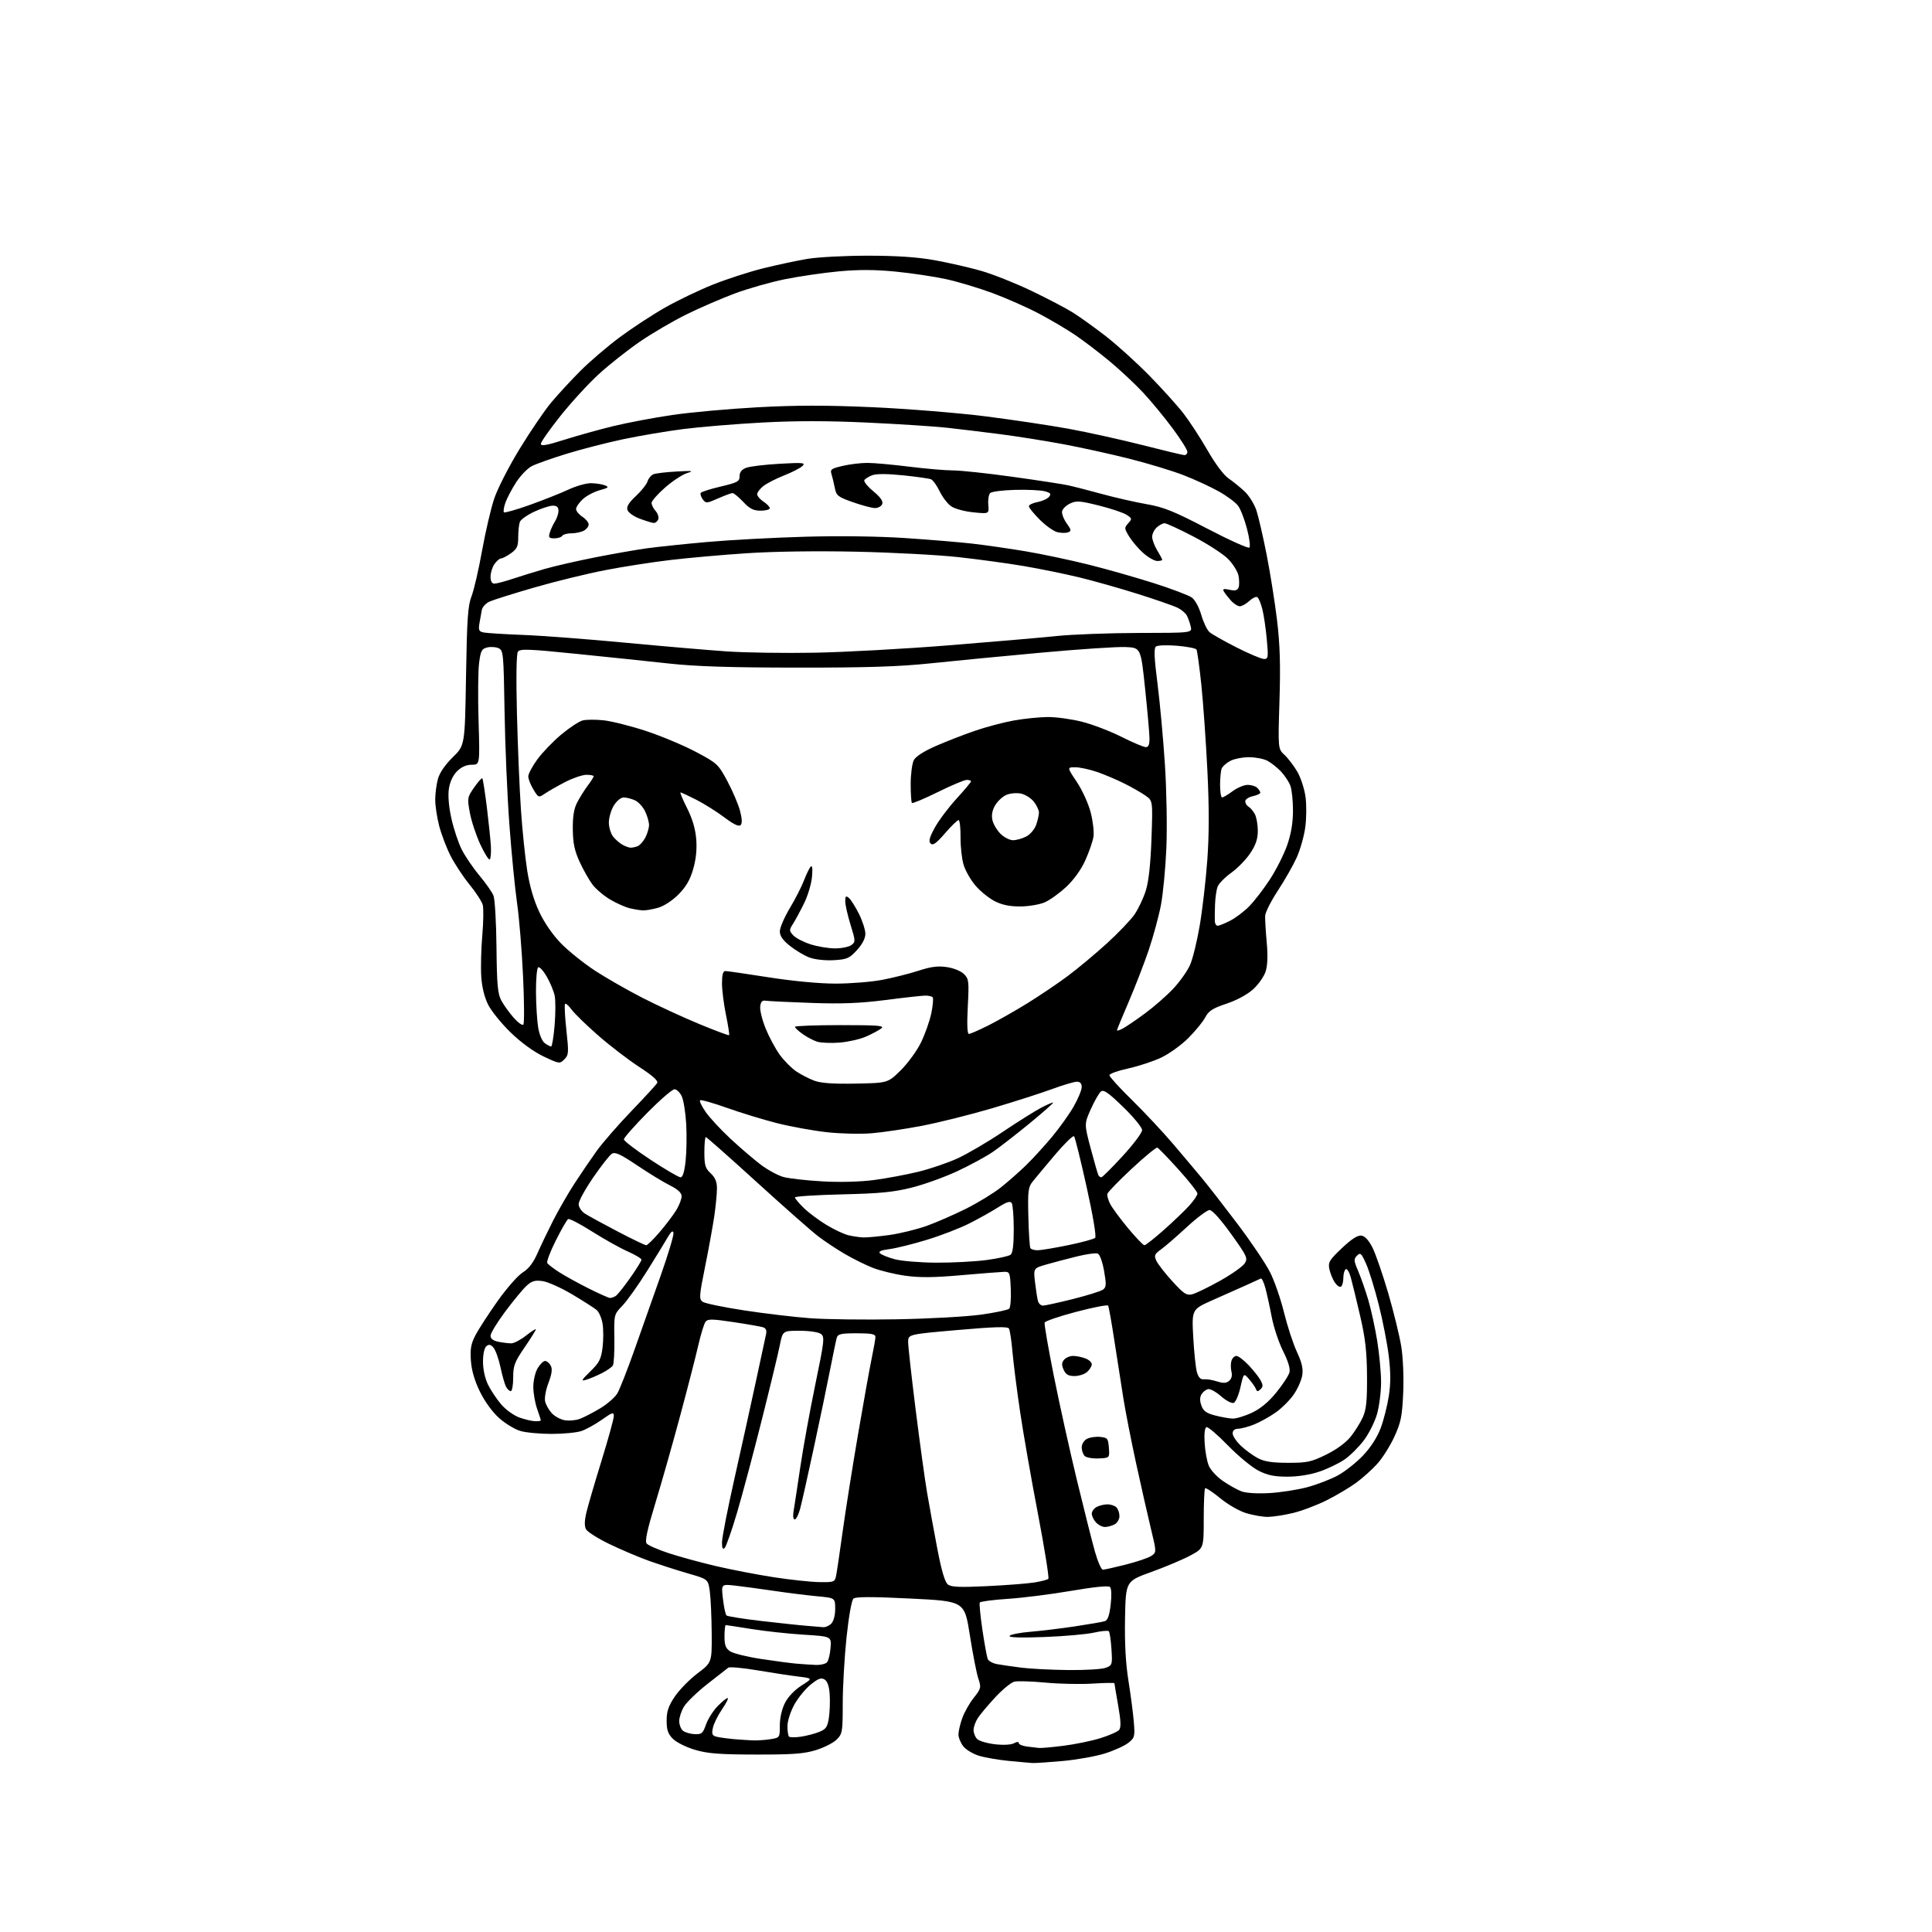 <?xml version="1.0" encoding="UTF-8" standalone="no"?>
<svg 
  version="1.1" 
  xmlns="http://www.w3.org/2000/svg" 
  xmlns:xlink="http://www.w3.org/1999/xlink" 
  xmlns:svg="http://www.w3.org/2000/svg"
  xmlns:rdf="http://www.w3.org/1999/02/22-rdf-syntax-ns#"
  xmlns:cc="http://creativecommons.org/ns#"
  xmlns:dc="http://purl.org/dc/elements/1.1/"
  viewBox="0 0 768 768"
  width="768"
  height="768"
>
<style>svg {background-color: white; }</style>"
<path stroke="none" fill="black" fill-rule="evenodd" d="M410.50,700.83C409.40,700.77 405.12,700.39 401.00,699.99C396.88,699.59 391.56,698.67 389.18,697.95C386.81,697.23 383.99,695.54 382.93,694.19C381.87,692.84 381.00,690.72 381.00,689.49C381.00,688.26 381.67,685.35 382.49,683.04C383.31,680.72 385.37,677.06 387.07,674.92C390.00,671.21 390.10,670.82 388.90,667.26C388.21,665.19 386.69,657.42 385.53,650.00C383.41,636.50 383.41,636.50 361.96,635.45C346.66,634.69 340.14,634.70 339.26,635.47C338.54,636.10 337.39,642.54 336.51,650.88C335.68,658.76 335.00,670.59 335.00,677.15C335.00,688.42 334.86,689.23 332.60,691.49C331.29,692.81 327.57,694.70 324.35,695.69C319.60,697.16 315.11,697.49 300.50,697.46C286.00,697.44 281.29,697.07 276.26,695.58C272.82,694.57 268.88,692.61 267.51,691.23C265.53,689.26 265.00,687.71 265.00,683.98C265.00,680.27 265.72,678.16 268.25,674.40C270.04,671.74 274.09,667.61 277.25,665.21C283.00,660.86 283.00,660.86 282.91,649.18C282.86,642.76 282.53,635.31 282.16,632.64C281.50,627.77 281.50,627.77 273.50,625.46C269.10,624.19 262.12,621.94 258.00,620.47C253.88,618.99 246.77,615.98 242.22,613.77C237.67,611.57 233.50,608.93 232.95,607.91C232.28,606.66 232.33,604.49 233.09,601.28C233.71,598.65 236.42,589.38 239.11,580.68C241.80,571.97 244.00,563.99 244.00,562.93C244.00,561.23 243.44,561.40 239.25,564.36C236.64,566.20 232.97,568.23 231.10,568.86C229.23,569.49 223.88,570.00 219.22,570.00C214.55,570.00 208.97,569.47 206.81,568.82C204.65,568.18 200.90,565.90 198.48,563.77C195.85,561.45 192.77,557.25 190.84,553.33C188.68,548.94 187.47,544.83 187.19,540.92C186.85,536.25 187.22,534.19 188.99,530.78C190.21,528.43 194.17,522.33 197.78,517.22C201.39,512.12 205.90,506.99 207.80,505.81C210.17,504.35 212.02,501.93 213.70,498.09C215.05,495.02 217.88,489.12 219.98,485.00C222.09,480.88 225.85,474.35 228.35,470.50C230.85,466.65 234.83,460.81 237.19,457.52C239.56,454.22 245.78,447.09 251.00,441.66C256.23,436.23 260.83,431.21 261.23,430.51C261.73,429.65 259.46,427.61 254.15,424.16C249.85,421.36 242.50,415.73 237.82,411.64C233.14,407.55 228.38,402.92 227.24,401.35C226.10,399.79 224.92,398.75 224.62,399.05C224.32,399.35 224.55,404.01 225.14,409.41C226.13,418.49 226.07,419.38 224.34,421.11C222.51,422.94 222.32,422.91 216.13,419.98C212.22,418.14 207.22,414.50 203.08,410.51C199.39,406.94 195.32,401.93 194.04,399.37C192.55,396.39 191.56,392.32 191.30,388.10C191.07,384.47 191.26,377.15 191.72,371.83C192.18,366.52 192.26,361.07 191.90,359.72C191.54,358.38 189.16,354.71 186.61,351.58C184.06,348.45 180.66,343.29 179.06,340.11C177.45,336.94 175.44,331.61 174.57,328.28C173.71,324.94 173.00,320.25 173.01,317.86C173.01,315.46 173.50,311.74 174.09,309.60C174.78,307.15 176.97,303.96 179.99,301.01C184.80,296.32 184.80,296.32 185.25,268.91C185.63,245.93 185.98,240.77 187.45,237.00C188.41,234.53 190.28,226.43 191.61,219.00C192.94,211.57 195.12,202.23 196.45,198.23C197.80,194.20 202.35,185.29 206.68,178.25C210.97,171.25 216.55,163.05 219.10,160.02C221.64,156.98 226.78,151.40 230.53,147.62C234.28,143.84 241.43,137.71 246.42,134.01C251.41,130.31 259.55,124.99 264.50,122.19C269.45,119.38 278.00,115.29 283.50,113.09C289.00,110.90 298.00,107.99 303.50,106.63C309.00,105.27 316.88,103.59 321.00,102.90C325.12,102.21 335.93,101.64 345.00,101.64C356.44,101.65 364.57,102.19 371.50,103.43C377.00,104.42 385.32,106.32 390.00,107.66C394.68,109.00 403.68,112.58 410.00,115.61C416.32,118.64 423.75,122.53 426.50,124.25C429.25,125.98 435.10,130.18 439.50,133.58C443.90,136.99 451.65,143.99 456.71,149.14C461.78,154.29 467.95,161.13 470.44,164.34C472.92,167.55 477.24,174.18 480.04,179.06C483.01,184.26 486.45,188.86 488.31,190.13C490.06,191.33 492.95,193.67 494.73,195.33C496.50,196.99 498.63,200.41 499.45,202.92C500.27,205.44 502.10,213.35 503.51,220.50C504.92,227.65 506.78,239.35 507.64,246.50C508.81,256.21 509.06,264.33 508.61,278.59C508.02,297.67 508.02,297.67 510.61,300.09C512.03,301.41 514.31,304.40 515.68,306.73C517.05,309.06 518.52,313.56 518.96,316.73C519.40,319.90 519.35,325.41 518.85,328.97C518.35,332.53 516.81,337.93 515.42,340.97C514.04,344.01 510.68,349.90 507.96,354.05C505.24,358.20 502.97,362.70 502.91,364.05C502.86,365.40 503.14,370.13 503.54,374.58C504.03,380.00 503.88,383.84 503.08,386.26C502.42,388.24 500.18,391.42 498.08,393.31C495.82,395.35 491.54,397.66 487.52,398.99C482.07,400.81 480.46,401.84 479.13,404.37C478.24,406.09 475.22,409.79 472.44,412.59C469.65,415.39 464.78,418.90 461.61,420.40C458.44,421.90 452.51,423.85 448.43,424.74C444.34,425.63 441.01,426.84 441.01,427.43C441.02,428.02 445.10,432.50 450.08,437.38C455.05,442.27 462.36,450.07 466.31,454.72C470.27,459.37 475.43,465.50 477.79,468.34C480.15,471.18 486.50,479.35 491.91,486.50C497.31,493.65 503.15,502.31 504.88,505.75C506.62,509.19 509.11,516.39 510.42,521.75C511.74,527.11 514.03,534.13 515.52,537.34C517.53,541.67 518.08,544.10 517.66,546.73C517.34,548.68 515.83,552.10 514.29,554.32C512.76,556.55 509.55,559.75 507.17,561.44C504.79,563.12 500.96,565.26 498.67,566.19C496.38,567.13 493.49,567.91 492.25,567.94C490.77,567.98 490.00,568.62 490.00,569.80C490.00,570.80 491.46,573.00 493.25,574.69C495.04,576.39 498.07,578.61 500.00,579.63C502.61,581.01 505.66,581.48 512.02,581.49C519.64,581.50 521.25,581.15 527.21,578.22C531.35,576.18 535.06,573.45 536.96,571.05C538.65,568.92 540.81,565.45 541.76,563.34C543.12,560.32 543.47,556.83 543.41,547.00C543.34,537.21 542.75,532.00 540.66,523.00C539.19,516.67 537.52,509.80 536.94,507.72C536.36,505.65 535.47,504.21 534.95,504.53C534.43,504.85 534.00,506.41 534.00,508.00C534.00,509.59 533.57,511.15 533.04,511.47C532.52,511.80 531.40,511.01 530.56,509.73C529.72,508.45 528.76,506.06 528.43,504.42C527.91,501.78 528.47,500.84 533.43,496.15C537.31,492.49 539.69,490.96 541.20,491.18C542.62,491.39 544.15,493.07 545.64,496.06C546.89,498.57 549.68,506.69 551.85,514.09C554.01,521.50 556.34,531.02 557.02,535.24C557.74,539.68 558.06,547.46 557.79,553.71C557.38,563.01 556.90,565.41 554.29,571.10C552.62,574.74 549.57,579.58 547.51,581.86C545.45,584.14 541.68,587.53 539.13,589.40C536.58,591.28 531.28,594.42 527.36,596.39C523.43,598.36 517.36,600.65 513.86,601.47C510.36,602.30 505.89,602.98 503.93,602.99C501.97,602.99 498.14,602.34 495.43,601.52C492.67,600.70 488.10,598.07 485.05,595.56C482.05,593.09 479.35,591.32 479.05,591.62C478.75,591.93 478.50,597.42 478.50,603.83C478.50,615.48 478.50,615.48 473.16,618.35C470.22,619.93 463.25,622.87 457.66,624.89C447.50,628.55 447.50,628.55 447.22,643.24C447.03,653.27 447.47,661.20 448.59,668.22C449.49,673.87 450.45,681.24 450.72,684.59C451.18,690.32 451.05,690.82 448.47,692.85C446.96,694.03 442.75,695.93 439.11,697.06C435.48,698.19 428.00,699.52 422.50,700.02C417.00,700.52 411.60,700.88 410.50,700.83zM413.03,694.84C413.87,694.93 418.25,694.54 422.77,693.97C427.29,693.40 433.86,692.05 437.37,690.97C440.89,689.88 444.26,688.40 444.86,687.67C445.67,686.69 445.57,684.09 444.48,677.92C443.67,673.29 443.00,669.32 443.00,669.11C443.00,668.89 439.08,668.96 434.29,669.26C429.49,669.56 421.06,669.38 415.54,668.86C410.02,668.34 404.46,668.17 403.19,668.49C401.92,668.81 398.54,671.58 395.69,674.64C392.84,677.71 389.72,681.41 388.76,682.86C387.80,684.31 387.01,686.48 387.01,687.68C387.00,688.88 387.64,690.50 388.42,691.28C389.21,692.07 392.38,693.00 395.47,693.37C398.80,693.76 401.88,693.60 403.04,692.98C404.26,692.33 405.00,692.30 405.00,692.90C405.00,693.44 406.46,694.05 408.25,694.28C410.04,694.50 412.19,694.75 413.03,694.84zM299.00,691.82C300.93,691.91 304.19,691.70 306.25,691.36C309.99,690.74 310.00,690.73 310.00,685.83C310.00,682.86 310.81,679.34 312.05,676.91C313.28,674.49 315.89,671.76 318.62,670.03C323.14,667.16 323.14,667.16 317.32,666.46C314.12,666.07 306.77,664.95 301.00,663.97C295.23,663.00 290.05,662.53 289.50,662.93C288.95,663.34 285.20,666.27 281.17,669.44C277.14,672.61 272.98,676.63 271.92,678.36C270.87,680.08 270.01,682.68 270.00,684.13C270.00,685.57 270.66,687.31 271.47,687.98C272.28,688.65 274.36,689.27 276.10,689.35C278.92,689.48 279.40,689.08 280.65,685.52C281.42,683.33 283.48,680.07 285.22,678.27C286.97,676.47 288.78,675.00 289.24,675.00C289.71,675.00 288.72,677.00 287.03,679.45C285.35,681.90 283.70,685.26 283.37,686.90C282.85,689.48 283.11,689.98 285.13,690.44C286.44,690.73 289.30,691.12 291.50,691.32C293.70,691.51 297.07,691.73 299.00,691.82zM318.40,690.36C320.66,690.01 323.93,689.16 325.68,688.45C328.37,687.36 328.95,686.50 329.50,682.83C329.85,680.45 330.00,676.30 329.82,673.60C329.61,670.34 328.93,668.35 327.80,667.64C326.45,666.79 325.31,667.20 322.30,669.62C320.21,671.29 317.27,674.88 315.77,677.58C314.26,680.32 313.04,684.09 313.02,686.08C313.01,688.05 313.29,689.96 313.65,690.32C314.01,690.68 316.15,690.70 318.40,690.36zM424.68,663.87C431.39,663.94 438.08,663.54 439.55,662.98C442.14,662.00 442.22,661.75 441.82,655.52C441.59,651.98 441.12,648.79 440.77,648.44C440.42,648.09 437.74,648.34 434.82,649.00C431.89,649.66 423.02,650.44 415.10,650.74C405.66,651.10 400.92,650.94 401.32,650.29C401.66,649.74 405.44,649.00 409.72,648.64C414.00,648.28 422.00,647.31 427.50,646.48C433.00,645.65 438.25,644.74 439.16,644.45C440.34,644.07 441.01,642.21 441.51,637.87C441.93,634.33 441.82,631.42 441.26,630.86C440.65,630.25 435.08,630.80 425.90,632.37C417.98,633.73 406.65,635.17 400.72,635.56C394.80,635.95 389.74,636.61 389.48,637.03C389.23,637.44 389.70,642.31 390.52,647.85C391.35,653.38 392.29,658.60 392.61,659.43C392.93,660.26 394.61,661.20 396.35,661.52C398.08,661.84 402.43,662.47 406.00,662.92C409.57,663.38 417.98,663.80 424.68,663.87zM324.13,661.83C326.12,661.92 328.22,661.44 328.79,660.75C329.35,660.06 329.97,657.48 330.16,655.00C330.50,650.50 330.50,650.50 319.44,649.81C313.36,649.43 304.03,648.42 298.71,647.56C293.38,646.70 288.79,646.00 288.51,646.00C288.23,646.00 288.00,648.01 288.00,650.48C288.00,654.03 288.47,655.26 290.28,656.45C291.54,657.27 297.05,658.63 302.53,659.46C308.01,660.29 314.30,661.13 316.50,661.32C318.70,661.51 322.13,661.74 324.13,661.83zM327.18,646.83C328.10,646.92 329.56,646.29 330.43,645.43C331.37,644.48 332.00,642.13 332.00,639.53C332.00,635.20 332.00,635.20 324.75,634.53C320.76,634.16 313.00,633.19 307.50,632.37C302.00,631.56 295.07,630.62 292.09,630.29C286.69,629.69 286.69,629.69 287.38,635.58C287.76,638.82 288.39,641.78 288.79,642.16C289.18,642.54 295.57,643.55 303.00,644.41C310.43,645.27 318.52,646.13 321.00,646.31C323.48,646.50 326.26,646.73 327.18,646.83zM392.34,630.52C399.96,630.15 408.40,629.50 411.11,629.07C413.82,628.64 416.35,627.98 416.73,627.61C417.10,627.23 415.24,615.58 412.59,601.71C409.93,587.85 406.73,569.52 405.47,561.00C404.21,552.48 402.86,541.84 402.47,537.37C402.08,532.89 401.45,528.72 401.06,528.10C400.55,527.27 395.18,527.43 380.68,528.70C361.00,530.42 361.00,530.42 361.00,533.48C361.00,535.16 362.34,547.23 363.98,560.31C365.61,573.38 367.66,588.22 368.52,593.29C369.38,598.35 371.21,608.35 372.57,615.50C374.27,624.38 375.61,628.93 376.78,629.84C378.13,630.90 381.47,631.04 392.34,630.52zM325.67,628.91C331.63,629.00 331.86,628.91 332.39,626.25C332.69,624.74 333.87,616.75 335.01,608.50C336.16,600.25 338.89,582.98 341.09,570.13C343.28,557.27 345.74,543.63 346.54,539.81C347.34,535.99 348.00,532.22 348.00,531.43C348.00,530.32 346.36,530.00 340.57,530.00C334.35,530.00 333.05,530.29 332.63,531.75C332.35,532.71 331.16,538.45 329.97,544.50C328.79,550.55 325.88,564.50 323.51,575.50C321.15,586.50 318.70,597.41 318.07,599.75C317.44,602.09 316.47,604.00 315.92,604.00C315.33,604.00 315.14,602.63 315.46,600.75C315.77,598.96 316.94,591.20 318.08,583.50C319.21,575.80 321.91,560.95 324.07,550.50C327.72,532.85 327.88,531.41 326.31,530.25C325.35,529.54 321.70,529.00 317.88,529.00C311.14,529.00 311.14,529.00 309.99,534.75C309.36,537.91 306.15,551.22 302.85,564.33C299.56,577.43 295.14,594.02 293.02,601.20C290.90,608.37 288.67,614.73 288.08,615.32C287.31,616.09 287.00,615.46 287.00,613.09C287.00,611.27 289.24,599.82 291.98,587.64C294.72,575.46 298.56,558.08 300.51,549.00C302.45,539.92 304.26,531.52 304.53,530.32C304.85,528.83 304.44,527.96 303.25,527.59C302.29,527.30 297.00,526.37 291.50,525.55C282.97,524.27 281.35,524.25 280.45,525.44C279.88,526.20 278.60,530.35 277.61,534.66C276.63,538.97 273.41,551.50 270.45,562.50C267.50,573.50 263.05,589.21 260.55,597.40C257.22,608.32 256.29,612.65 257.08,613.60C257.67,614.30 261.60,616.02 265.83,617.41C270.05,618.80 278.45,621.10 284.50,622.52C290.55,623.94 300.90,625.94 307.50,626.96C314.10,627.98 322.28,628.86 325.67,628.91zM438.40,623.98C439.00,623.98 443.08,623.07 447.46,621.96C451.83,620.86 456.40,619.32 457.60,618.53C459.79,617.09 459.79,617.09 457.42,607.30C456.12,601.91 453.49,590.30 451.58,581.50C449.67,572.70 447.42,561.23 446.58,556.00C445.74,550.77 444.14,540.48 443.01,533.13C441.89,525.77 440.76,519.42 440.50,519.01C440.25,518.59 434.54,519.70 427.82,521.47C421.11,523.23 415.44,525.17 415.25,525.76C415.05,526.36 416.72,535.99 418.96,547.17C421.20,558.35 425.32,576.95 428.12,588.50C430.91,600.05 434.12,612.76 435.24,616.75C436.37,620.74 437.79,623.99 438.40,623.98zM439.22,607.00C438.17,607.00 436.57,606.18 435.65,605.17C434.74,604.17 434.00,602.61 434.00,601.71C434.00,600.81 434.87,599.60 435.93,599.04C437.00,598.47 438.93,598.00 440.23,598.00C441.54,598.00 443.14,598.54 443.80,599.20C444.46,599.86 445.00,601.42 445.00,602.66C445.00,603.91 444.13,605.40 443.07,605.96C442.00,606.53 440.27,607.00 439.22,607.00zM504.50,593.53C508.90,593.29 515.68,592.24 519.57,591.21C523.45,590.17 528.97,588.05 531.83,586.50C534.68,584.94 539.20,581.37 541.85,578.56C544.88,575.37 547.49,571.29 548.84,567.70C550.02,564.54 551.48,558.82 552.07,554.99C552.85,549.98 552.84,545.50 552.06,539.06C551.46,534.13 549.67,524.95 548.08,518.67C546.50,512.38 544.24,505.07 543.07,502.43C541.17,498.14 540.78,497.79 539.43,499.14C538.08,500.49 538.13,501.15 539.90,505.27C540.99,507.82 542.79,512.96 543.90,516.70C545.01,520.44 546.61,527.77 547.46,533.00C548.30,538.23 548.99,545.62 549.00,549.43C549.00,553.25 548.28,558.92 547.41,562.04C546.53,565.15 544.17,569.89 542.15,572.56C540.13,575.23 536.68,578.66 534.49,580.17C532.29,581.68 527.83,583.84 524.56,584.96C520.84,586.23 516.05,587.00 511.77,587.00C506.52,587.00 503.84,586.44 500.22,584.59C497.62,583.26 492.17,578.75 488.09,574.56C484.02,570.37 480.19,567.11 479.59,567.31C478.91,567.54 478.63,569.92 478.86,573.59C479.05,576.84 479.79,580.91 480.51,582.63C481.22,584.36 483.76,587.10 486.15,588.73C488.54,590.37 491.85,592.22 493.50,592.84C495.26,593.51 499.80,593.79 504.50,593.53zM436.72,579.75C434.31,579.86 431.81,579.41 431.17,578.77C430.53,578.13 430.00,576.58 430.00,575.34C430.00,574.08 430.91,572.58 432.05,571.98C433.17,571.37 435.53,571.02 437.30,571.19C440.26,571.48 440.52,571.80 440.80,575.53C441.09,579.56 441.09,579.56 436.72,579.75zM212.75,564.96C213.99,564.98 215.00,564.83 215.00,564.63C215.00,564.42 214.32,562.34 213.50,560.00C212.68,557.66 212.00,553.74 212.00,551.28C212.00,548.82 212.77,545.50 213.72,543.90C214.66,542.31 215.99,541.00 216.68,541.00C217.37,541.00 218.38,541.84 218.92,542.86C219.64,544.20 219.39,546.09 218.02,549.72C216.96,552.49 216.37,555.79 216.70,557.11C217.01,558.42 218.19,560.51 219.30,561.73C220.41,562.96 222.72,564.23 224.42,564.55C226.13,564.87 228.87,564.63 230.51,564.01C232.15,563.40 235.80,561.51 238.61,559.82C241.42,558.13 244.48,555.46 245.40,553.89C246.33,552.32 249.36,544.62 252.14,536.77C254.91,528.92 259.64,515.56 262.63,507.08C265.63,498.59 267.92,490.94 267.71,490.08C267.46,488.98 266.77,489.52 265.43,491.85C264.37,493.69 260.64,499.76 257.15,505.35C253.66,510.93 249.29,517.08 247.43,519.01C244.06,522.53 244.06,522.53 244.22,532.05C244.30,537.30 244.04,542.13 243.62,542.81C243.20,543.48 241.21,544.86 239.18,545.89C237.16,546.91 234.38,548.08 233.00,548.48C230.84,549.12 231.07,548.66 234.67,545.15C238.23,541.67 238.95,540.27 239.53,535.63C239.90,532.64 239.90,528.38 239.53,526.18C239.16,523.98 238.10,521.54 237.18,520.75C236.25,519.97 231.90,517.18 227.50,514.56C223.10,511.94 217.79,509.55 215.71,509.26C212.66,508.83 211.42,509.19 209.32,511.11C207.88,512.43 204.08,517.03 200.86,521.34C197.64,525.65 195.00,529.98 195.00,530.96C195.00,532.16 196.02,532.95 198.12,533.38C199.84,533.72 202.14,534.00 203.23,534.00C204.32,534.00 206.96,532.61 209.11,530.92C211.25,529.22 213.00,528.11 213.00,528.46C213.00,528.81 210.97,532.05 208.50,535.66C204.54,541.45 204.00,542.88 204.00,547.62C204.00,550.58 203.57,553.00 203.04,553.00C202.50,553.00 201.66,552.21 201.15,551.25C200.64,550.29 199.65,546.80 198.95,543.50C198.25,540.20 197.00,536.71 196.19,535.75C195.06,534.43 194.37,534.28 193.35,535.13C192.54,535.79 192.00,538.28 192.00,541.31C192.00,544.34 192.80,547.99 194.00,550.43C195.10,552.67 197.46,556.21 199.25,558.29C201.04,560.38 204.30,562.72 206.50,563.50C208.70,564.28 211.51,564.93 212.75,564.96zM490.00,563.91C491.38,563.95 494.80,562.91 497.60,561.61C501.05,560.00 504.21,557.38 507.36,553.52C509.92,550.37 512.27,546.78 512.58,545.53C512.95,544.06 512.05,541.06 510.06,537.12C508.36,533.74 506.33,527.67 505.55,523.62C504.78,519.56 503.64,514.36 503.02,512.06C502.40,509.76 501.58,508.03 501.19,508.23C500.81,508.43 498.25,509.59 495.50,510.83C492.75,512.06 486.73,514.74 482.12,516.78C473.74,520.50 473.74,520.50 474.33,531.50C474.66,537.55 475.32,543.85 475.81,545.50C476.43,547.61 477.26,548.44 478.60,548.29C479.64,548.17 481.98,548.55 483.79,549.13C486.26,549.92 487.46,549.87 488.60,548.91C489.58,548.10 489.91,546.79 489.52,545.24C489.19,543.91 489.19,541.97 489.53,540.91C489.86,539.86 490.75,539.00 491.50,539.00C492.26,539.00 494.46,540.68 496.39,542.73C498.32,544.77 500.46,547.48 501.13,548.75C502.11,550.58 502.10,551.29 501.05,552.27C500.02,553.25 499.65,553.23 499.27,552.18C499.00,551.46 497.80,549.71 496.58,548.30C494.38,545.74 494.38,545.74 493.10,551.43C492.40,554.57 491.19,557.37 490.42,557.67C489.64,557.97 487.39,556.79 485.41,555.05C483.43,553.31 481.11,552.03 480.26,552.20C479.41,552.36 478.23,553.26 477.65,554.20C476.92,555.35 476.89,556.80 477.56,558.70C478.32,560.89 479.51,561.75 483.02,562.67C485.48,563.31 488.62,563.87 490.00,563.91zM427.15,547.00C424.72,547.00 423.69,546.41 422.83,544.53C421.97,542.64 422.00,541.70 422.98,540.53C423.67,539.69 425.29,539.00 426.56,539.00C427.83,539.00 430.02,539.44 431.43,539.98C432.85,540.51 434.00,541.57 434.00,542.32C434.00,543.07 433.18,544.43 432.17,545.35C431.17,546.26 428.91,547.00 427.15,547.00zM356.50,524.44C369.15,524.22 384.17,523.39 389.87,522.60C395.57,521.81 400.66,520.74 401.17,520.23C401.68,519.72 401.96,516.20 401.80,512.40C401.51,505.76 401.41,505.50 399.00,505.58C397.62,505.62 389.98,506.23 382.00,506.92C371.22,507.87 365.54,507.92 359.85,507.12C355.64,506.53 349.82,505.11 346.92,503.97C344.02,502.83 338.99,500.33 335.75,498.43C332.50,496.53 327.77,493.39 325.25,491.46C322.72,489.53 311.76,479.87 300.89,469.98C290.03,460.09 280.88,452.00 280.57,452.00C280.25,452.00 280.00,454.72 280.00,458.05C280.00,463.21 280.36,464.43 282.50,466.41C284.30,468.08 285.00,469.77 285.00,472.42C285.00,474.45 284.53,479.35 283.96,483.31C283.38,487.26 281.74,496.31 280.31,503.40C277.94,515.09 277.85,516.42 279.29,517.47C280.16,518.10 287.59,519.65 295.80,520.90C304.01,522.16 315.85,523.56 322.11,524.02C328.37,524.48 343.85,524.67 356.50,524.44zM414.60,519.00C415.40,519.00 420.76,517.82 426.50,516.39C432.24,514.95 437.62,513.26 438.47,512.64C439.78,511.66 439.84,510.58 438.88,505.17C438.23,501.52 437.17,498.62 436.36,498.31C435.59,498.01 431.93,498.51 428.23,499.42C424.53,500.33 419.09,501.76 416.14,502.60C410.78,504.12 410.78,504.12 411.45,509.81C411.82,512.94 412.35,516.29 412.63,517.25C412.91,518.21 413.79,519.00 414.60,519.00zM242.50,515.96C243.05,515.96 244.06,515.61 244.76,515.17C245.45,514.73 248.03,511.50 250.51,507.99C252.98,504.48 255.00,501.22 255.00,500.75C255.00,500.28 252.52,498.79 249.48,497.45C246.44,496.10 240.08,492.54 235.33,489.53C230.59,486.52 226.31,484.31 225.83,484.61C225.34,484.91 223.14,488.74 220.94,493.12C218.74,497.50 217.21,501.53 217.55,502.08C217.89,502.63 220.04,504.28 222.33,505.75C224.63,507.22 229.88,510.11 234.00,512.18C238.12,514.25 241.95,515.95 242.50,515.96zM473.91,514.50C475.34,514.15 480.27,511.76 484.89,509.18C489.50,506.61 493.93,503.50 494.74,502.27C496.12,500.17 495.80,499.49 489.39,490.52C485.29,484.80 481.88,481.00 480.84,481.00C479.90,481.00 475.83,484.04 471.81,487.75C467.79,491.47 463.17,495.47 461.54,496.64C458.93,498.53 458.71,499.07 459.67,501.18C460.28,502.50 463.14,506.18 466.05,509.36C470.58,514.32 471.69,515.05 473.91,514.50zM372.09,501.93C378.47,501.97 387.47,501.50 392.09,500.89C396.72,500.27 401.06,499.32 401.75,498.76C402.59,498.09 402.99,494.74 402.98,488.63C402.98,483.61 402.61,478.94 402.18,478.25C401.58,477.32 400.18,477.77 396.62,480.03C394.00,481.69 388.85,484.56 385.18,486.41C381.50,488.26 374.00,491.15 368.50,492.83C363.00,494.52 356.31,496.18 353.63,496.53C350.20,496.97 349.07,497.47 349.82,498.22C350.40,498.80 353.04,499.86 355.69,500.57C358.34,501.28 365.72,501.90 372.09,501.93zM412.45,497.00C413.73,497.00 419.20,496.09 424.61,494.98C430.02,493.86 434.85,492.55 435.34,492.06C435.87,491.53 434.47,483.19 431.95,471.83C429.59,461.20 427.35,452.14 426.97,451.69C426.59,451.24 423.18,454.55 419.39,459.03C415.60,463.52 411.60,468.31 410.50,469.68C408.72,471.91 408.53,473.42 408.79,483.74C408.94,490.10 409.31,495.69 409.60,496.15C409.88,496.62 411.17,497.00 412.45,497.00zM256.87,495.00C257.36,495.00 259.78,492.64 262.24,489.75C264.71,486.86 267.69,482.93 268.86,481.00C270.03,479.07 270.97,476.60 270.95,475.50C270.92,474.14 269.42,472.76 266.29,471.20C263.75,469.94 257.89,466.36 253.26,463.25C246.63,458.79 244.51,457.82 243.22,458.64C242.31,459.20 238.98,463.46 235.80,468.08C232.63,472.71 230.02,477.46 230.02,478.63C230.01,479.82 231.11,481.50 232.48,482.40C233.85,483.29 239.69,486.49 245.48,489.51C251.26,492.53 256.39,495.00 256.87,495.00zM454.92,495.00C455.40,495.00 458.88,492.27 462.65,488.92C466.42,485.58 470.96,481.23 472.75,479.26C474.54,477.28 476.00,475.12 476.00,474.45C476.00,473.78 472.60,469.47 468.45,464.87C464.29,460.26 460.52,456.37 460.05,456.20C459.59,456.04 455.00,459.82 449.85,464.61C444.71,469.40 440.36,473.90 440.19,474.59C440.02,475.29 440.55,477.13 441.36,478.68C442.18,480.23 445.36,484.54 448.44,488.25C451.52,491.96 454.44,495.00 454.92,495.00zM343.18,491.90C344.65,491.95 349.33,491.52 353.57,490.93C357.81,490.34 364.48,488.70 368.39,487.30C372.30,485.90 379.34,482.82 384.04,480.47C388.73,478.12 394.92,474.34 397.79,472.07C400.66,469.80 405.19,465.82 407.85,463.22C410.52,460.63 415.15,455.56 418.15,451.97C421.14,448.39 425.04,442.93 426.80,439.85C428.56,436.77 430.00,433.30 430.00,432.13C430.00,430.69 429.37,430.00 428.07,430.00C427.01,430.00 422.52,431.33 418.10,432.96C413.68,434.59 403.02,438.00 394.40,440.55C385.78,443.09 373.28,446.21 366.62,447.50C359.95,448.78 350.90,450.13 346.50,450.49C342.09,450.86 334.04,450.67 328.59,450.06C323.15,449.45 314.27,447.84 308.87,446.47C303.47,445.10 294.51,442.36 288.96,440.39C283.41,438.42 278.61,437.06 278.28,437.38C277.96,437.70 278.98,439.81 280.55,442.07C282.12,444.33 286.57,449.13 290.45,452.73C294.33,456.33 299.75,460.97 302.50,463.04C305.25,465.11 309.30,467.29 311.49,467.89C313.68,468.48 320.66,469.26 326.99,469.62C334.07,470.01 341.96,469.80 347.50,469.07C352.45,468.41 360.32,466.94 365.00,465.80C369.68,464.66 376.67,462.28 380.55,460.52C384.42,458.76 392.43,454.07 398.34,450.11C404.25,446.14 411.16,441.79 413.70,440.44C416.24,439.09 418.46,438.13 418.64,438.31C418.81,438.48 414.58,442.21 409.23,446.60C403.88,450.99 397.33,456.07 394.68,457.89C392.03,459.71 385.73,463.13 380.68,465.50C375.63,467.87 367.45,470.82 362.50,472.07C355.24,473.90 349.88,474.42 334.75,474.78C324.44,475.02 316.00,475.57 316.00,475.99C316.00,476.42 317.58,478.31 319.51,480.18C321.44,482.05 325.49,485.09 328.52,486.92C331.55,488.76 335.48,490.60 337.26,491.03C339.04,491.45 341.70,491.84 343.18,491.90zM270.52,468.00C271.41,468.00 272.07,465.87 272.54,461.44C272.93,457.84 273.03,451.20 272.77,446.69C272.51,442.19 271.71,437.26 270.99,435.75C270.27,434.24 268.97,433.00 268.11,433.00C267.25,433.00 262.37,437.23 257.27,442.39C252.17,447.56 248.00,452.29 248.00,452.91C248.00,453.53 252.77,457.18 258.60,461.02C264.42,464.86 269.79,468.00 270.52,468.00zM437.81,467.99C438.19,467.99 441.99,464.20 446.25,459.57C450.51,454.94 454.00,450.29 454.00,449.24C454.00,448.18 450.66,444.10 446.49,440.06C440.57,434.32 438.69,433.01 437.62,433.90C436.87,434.52 435.07,437.67 433.62,440.90C430.99,446.78 430.99,446.78 433.60,456.64C435.04,462.06 436.42,466.84 436.67,467.25C436.92,467.66 437.43,468.00 437.81,467.99zM340.21,430.75C352.93,430.50 352.93,430.50 358.02,425.50C360.81,422.75 364.43,417.80 366.06,414.50C367.68,411.20 369.55,405.93 370.21,402.78C370.86,399.64 371.10,396.77 370.74,396.41C370.38,396.05 369.05,395.76 367.79,395.77C366.53,395.78 359.44,396.56 352.03,397.52C341.86,398.82 334.64,399.11 322.53,398.68C313.71,398.37 305.60,397.98 304.50,397.81C302.98,397.57 302.43,398.14 302.19,400.13C302.03,401.58 303.00,405.51 304.36,408.86C305.73,412.21 308.23,416.87 309.92,419.22C311.62,421.58 314.56,424.56 316.47,425.86C318.38,427.15 321.64,428.84 323.72,429.60C326.37,430.58 331.31,430.92 340.21,430.75zM219.07,416.00C219.45,416.00 220.08,412.19 220.47,407.53C220.86,402.88 220.87,397.59 220.49,395.78C220.11,393.98 218.70,390.58 217.35,388.23C215.99,385.87 214.46,384.21 213.94,384.53C213.42,384.86 213.03,389.25 213.06,394.31C213.09,399.36 213.48,405.71 213.93,408.42C214.40,411.28 215.49,413.89 216.56,414.67C217.56,415.40 218.69,416.00 219.07,416.00zM333.73,414.45C330.30,414.72 326.28,414.55 324.79,414.07C323.30,413.59 320.71,412.22 319.04,411.03C317.37,409.84 316.00,408.56 316.00,408.18C316.00,407.81 324.11,407.50 334.02,407.50C349.35,407.50 351.77,407.70 350.27,408.85C349.30,409.59 346.58,411.04 344.23,412.07C341.88,413.11 337.15,414.17 333.73,414.45zM289.83,411.50C290.02,411.31 289.46,407.70 288.59,403.47C287.72,399.24 287.00,393.58 287.00,390.89C287.00,387.51 287.41,386.00 288.32,386.00C289.04,386.00 296.80,387.12 305.57,388.50C315.19,390.01 325.72,391.00 332.16,391.00C338.03,391.00 346.35,390.33 350.66,389.51C354.97,388.70 361.47,387.06 365.11,385.88C370.12,384.25 372.85,383.90 376.43,384.44C379.09,384.84 382.04,386.04 383.21,387.21C385.13,389.13 385.24,390.08 384.71,400.14C384.34,407.17 384.50,411.00 385.15,411.00C385.71,411.00 389.19,409.48 392.90,407.62C396.61,405.76 403.66,401.75 408.57,398.71C413.48,395.66 420.65,390.82 424.50,387.94C428.35,385.07 435.26,379.31 439.85,375.15C444.44,370.98 449.45,365.75 450.99,363.51C452.53,361.27 454.56,356.98 455.49,353.97C456.63,350.32 457.37,343.47 457.73,333.41C458.26,318.32 458.26,318.32 455.38,316.29C453.80,315.17 450.04,313.01 447.02,311.50C444.01,309.98 439.10,307.90 436.12,306.87C433.13,305.84 429.22,305.00 427.42,305.00C424.15,305.00 424.15,305.00 428.06,310.85C430.24,314.12 432.68,319.49 433.58,323.02C434.48,326.50 434.96,330.83 434.67,332.65C434.37,334.47 432.92,338.66 431.44,341.96C429.76,345.70 426.90,349.69 423.85,352.54C421.16,355.06 417.28,357.84 415.23,358.72C413.18,359.59 408.80,360.32 405.50,360.33C401.31,360.34 398.25,359.70 395.36,358.20C393.08,357.03 389.66,354.26 387.77,352.04C385.87,349.83 383.75,346.10 383.04,343.76C382.34,341.42 381.79,336.46 381.83,332.75C381.86,329.04 381.51,326.00 381.04,326.00C380.56,326.00 378.14,328.36 375.65,331.25C372.20,335.24 370.84,336.22 369.95,335.34C369.06,334.45 369.44,332.95 371.59,329.02C373.13,326.18 377.01,321.01 380.20,317.53C383.39,314.04 386.00,310.92 386.00,310.60C386.00,310.27 385.21,310.02 384.25,310.03C383.29,310.05 378.12,312.23 372.76,314.88C367.41,317.52 362.79,319.46 362.51,319.18C362.23,318.90 362.01,315.48 362.01,311.58C362.02,307.69 362.59,303.45 363.26,302.16C364.04,300.70 367.32,298.59 372.00,296.55C376.12,294.75 383.10,292.03 387.50,290.52C391.90,289.00 398.88,287.15 403.00,286.41C407.12,285.67 413.24,285.05 416.59,285.03C419.94,285.02 426.07,285.87 430.22,286.93C434.37,287.99 441.40,290.69 445.86,292.93C450.31,295.17 454.64,297.00 455.48,297.00C456.58,297.00 456.98,295.97 456.93,293.25C456.89,291.19 456.10,282.30 455.17,273.50C453.48,257.50 453.48,257.50 447.49,257.21C444.20,257.05 429.12,258.05 414.00,259.43C398.88,260.81 379.07,262.72 370.00,263.68C357.45,265.00 344.77,265.41 317.00,265.39C290.50,265.37 276.53,264.93 266.00,263.77C258.02,262.90 241.45,261.16 229.17,259.92C209.97,257.97 206.70,257.85 205.87,259.08C205.27,259.96 205.13,269.47 205.50,284.00C205.83,296.93 206.54,314.02 207.09,322.00C207.63,329.98 208.74,340.77 209.56,346.00C210.55,352.27 212.19,357.90 214.39,362.56C216.44,366.91 219.80,371.74 223.11,375.12C226.08,378.13 232.10,382.96 236.50,385.84C240.90,388.72 249.41,393.59 255.40,396.66C261.40,399.73 271.52,404.40 277.90,407.04C284.27,409.68 289.65,411.69 289.83,411.50zM446.25,408.90C447.49,408.26 451.47,405.55 455.09,402.89C458.72,400.22 463.81,395.77 466.41,392.99C469.01,390.21 472.01,385.97 473.07,383.58C474.13,381.18 475.86,374.11 476.92,367.86C477.98,361.61 479.33,349.94 479.92,341.91C480.66,331.73 480.68,321.02 479.96,306.41C479.39,294.91 478.31,279.56 477.56,272.30C476.80,265.05 475.93,258.70 475.62,258.20C475.32,257.70 471.81,257.02 467.83,256.69C463.83,256.35 460.10,256.50 459.48,257.02C458.65,257.70 458.82,261.59 460.12,271.72C461.09,279.30 462.42,293.82 463.08,304.00C463.74,314.28 463.99,328.97 463.65,337.06C463.31,345.07 462.34,355.28 461.49,359.76C460.64,364.24 458.44,372.31 456.62,377.70C454.79,383.09 451.20,392.36 448.65,398.29C446.09,404.23 444.00,409.31 444.00,409.58C444.00,409.85 445.01,409.54 446.25,408.90zM208.04,407.30C208.45,406.86 208.40,398.18 207.92,388.00C207.45,377.82 206.38,364.77 205.54,359.00C204.71,353.23 203.33,339.18 202.49,327.80C201.65,316.41 200.78,296.18 200.57,282.83C200.19,259.62 200.09,258.52 198.15,257.65C197.04,257.16 195.01,257.03 193.64,257.38C191.46,257.92 191.05,258.73 190.43,263.69C190.04,266.82 189.96,277.17 190.24,286.69C190.76,304.00 190.76,304.00 187.52,304.00C185.36,304.00 183.41,304.87 181.68,306.59C180.06,308.21 178.85,310.81 178.44,313.55C178.03,316.30 178.40,320.69 179.44,325.36C180.34,329.44 182.18,334.97 183.52,337.64C184.86,340.31 188.02,344.98 190.55,348.00C193.08,351.02 195.60,354.62 196.16,356.00C196.72,357.38 197.26,366.60 197.36,376.50C197.51,391.48 197.84,395.04 199.29,397.74C200.25,399.52 202.45,402.58 204.17,404.54C205.89,406.50 207.63,407.74 208.04,407.30zM331.39,381.69C328.02,381.88 323.93,381.43 321.83,380.65C319.80,379.90 316.32,377.84 314.08,376.06C311.18,373.76 310.00,372.08 310.00,370.23C310.00,368.79 311.77,364.67 313.93,361.06C316.10,357.45 318.64,352.48 319.58,350.00C320.53,347.52 321.74,345.05 322.27,344.50C322.89,343.85 323.08,345.28 322.78,348.55C322.54,351.32 321.13,356.05 319.65,359.05C318.18,362.05 316.21,365.71 315.27,367.18C313.66,369.71 313.66,369.97 315.31,371.79C316.27,372.85 319.34,374.45 322.14,375.36C324.94,376.26 329.34,377.00 331.92,377.00C334.51,377.00 337.42,376.41 338.41,375.69C340.12,374.44 340.11,374.09 338.10,367.59C336.94,363.85 336.00,359.66 336.00,358.27C336.00,356.19 336.25,355.96 337.45,356.96C338.25,357.62 340.05,360.47 341.45,363.28C342.85,366.09 344.00,369.66 344.00,371.21C344.00,373.01 342.79,375.35 340.64,377.69C337.62,380.99 336.71,381.38 331.39,381.69zM484.04,368.00C484.61,368.00 486.84,367.10 488.98,366.01C491.13,364.91 494.55,362.33 496.59,360.26C498.62,358.19 502.32,353.39 504.80,349.59C507.28,345.79 510.35,339.71 511.63,336.09C513.22,331.58 513.96,327.24 513.98,322.32C513.99,318.36 513.52,313.86 512.94,312.32C512.35,310.77 510.66,308.22 509.19,306.66C507.71,305.10 505.28,303.19 503.80,302.41C502.31,301.63 499.03,301.00 496.50,301.00C493.97,301.00 490.63,301.66 489.07,302.46C487.52,303.27 485.96,304.65 485.62,305.54C485.28,306.44 485.00,309.38 485.00,312.08C485.00,314.79 485.36,317.00 485.81,317.00C486.25,317.00 488.14,315.88 490.00,314.50C491.86,313.12 494.56,312.00 495.99,312.00C497.43,312.00 499.14,312.54 499.80,313.20C500.46,313.86 501.00,314.72 501.00,315.12C501.00,315.52 499.65,316.14 498.00,316.50C496.35,316.86 495.00,317.78 495.00,318.53C495.00,319.28 495.61,320.26 496.35,320.70C497.10,321.14 498.22,322.48 498.85,323.68C499.48,324.89 500.00,327.85 500.00,330.26C500.00,333.46 499.19,335.88 497.03,339.13C495.40,341.60 492.00,345.10 489.47,346.92C486.94,348.73 484.48,351.23 484.02,352.46C483.55,353.69 483.09,356.90 482.99,359.60C482.90,362.29 482.86,365.29 482.91,366.25C482.96,367.21 483.47,368.00 484.04,368.00zM255.50,361.89C254.40,361.84 252.07,361.46 250.33,361.04C248.59,360.63 245.12,359.09 242.62,357.62C240.11,356.15 236.95,353.48 235.57,351.69C234.20,349.89 231.89,345.81 230.43,342.63C228.39,338.18 227.76,335.18 227.70,329.67C227.64,324.58 228.14,321.48 229.43,319.00C230.42,317.07 232.31,314.07 233.62,312.32C234.93,310.57 236.00,308.88 236.00,308.57C236.00,308.26 234.71,308.00 233.14,308.00C231.57,308.00 227.86,309.24 224.89,310.76C221.93,312.28 218.28,314.35 216.79,315.35C214.08,317.18 214.08,317.18 212.04,313.84C210.92,312.00 210.01,309.66 210.00,308.63C210.00,307.61 211.64,304.53 213.65,301.80C215.66,299.06 219.95,294.62 223.19,291.92C226.43,289.22 230.23,286.73 231.64,286.38C233.04,286.02 236.76,286.00 239.91,286.33C243.05,286.66 250.55,288.54 256.56,290.50C262.58,292.47 271.52,296.20 276.44,298.79C285.10,303.37 285.48,303.72 289.13,310.50C291.19,314.35 293.45,319.63 294.15,322.24C295.00,325.45 295.08,327.32 294.40,328.00C293.71,328.69 291.62,327.69 287.94,324.92C284.95,322.67 279.93,319.52 276.78,317.91C273.63,316.31 270.81,315.00 270.51,315.00C270.22,315.00 271.39,317.81 273.12,321.24C275.24,325.44 276.43,329.46 276.76,333.56C277.09,337.65 276.68,341.58 275.53,345.55C274.29,349.82 272.66,352.60 269.65,355.61C267.21,358.06 263.85,360.23 261.50,360.88C259.30,361.49 256.60,361.95 255.50,361.89zM194.70,341.63C194.34,342.00 192.66,339.36 190.98,335.77C189.30,332.18 187.41,326.51 186.79,323.17C185.70,317.27 185.75,316.97 188.48,313.03C190.03,310.79 191.49,309.16 191.73,309.40C191.97,309.64 192.78,314.84 193.54,320.96C194.29,327.08 195.02,334.08 195.14,336.52C195.27,338.96 195.07,341.26 194.70,341.63zM250.67,336.97C251.31,336.99 252.56,336.72 253.46,336.38C254.35,336.04 255.73,334.48 256.54,332.93C257.34,331.37 258.00,329.13 258.00,327.95C258.00,326.77 257.30,324.33 256.45,322.54C255.60,320.75 253.78,318.76 252.40,318.14C251.03,317.51 249.02,317.00 247.94,317.00C246.79,317.00 245.14,318.36 243.99,320.25C242.90,322.04 242.02,325.07 242.03,327.00C242.04,328.93 242.82,331.45 243.77,332.62C244.72,333.79 246.40,335.23 247.50,335.84C248.60,336.44 250.03,336.95 250.67,336.97zM402.69,334.00C404.01,334.00 406.38,333.34 407.94,332.53C409.53,331.71 411.27,329.66 411.89,327.88C412.50,326.13 413.00,323.93 413.00,322.99C413.00,322.04 412.09,320.12 410.99,318.71C409.88,317.30 407.60,315.85 405.92,315.48C404.24,315.11 401.63,315.32 400.12,315.95C398.62,316.57 396.59,318.43 395.62,320.07C394.44,322.06 394.07,324.02 394.49,325.96C394.84,327.55 396.28,330.01 397.70,331.43C399.11,332.84 401.36,334.00 402.69,334.00zM502.39,261.95C504.14,262.00 504.23,261.44 503.58,254.25C503.20,249.99 502.41,244.58 501.82,242.23C501.23,239.89 500.33,237.70 499.80,237.38C499.28,237.05 497.84,237.74 496.61,238.90C495.38,240.05 493.69,241.00 492.86,241.00C492.03,241.00 490.44,239.99 489.32,238.75C488.21,237.51 486.95,235.89 486.52,235.14C485.92,234.08 486.39,233.93 488.75,234.44C490.97,234.93 491.90,234.70 492.35,233.54C492.68,232.68 492.66,230.56 492.32,228.83C491.97,227.10 490.06,224.07 488.07,222.09C486.08,220.12 479.90,216.14 474.35,213.25C468.80,210.36 463.67,208.00 462.95,208.00C462.24,208.00 460.83,208.74 459.83,209.65C458.82,210.57 458.00,212.25 458.00,213.40C458.01,214.56 458.91,216.97 460.00,218.77C461.10,220.57 462.00,222.26 462.00,222.52C462.00,222.79 461.12,223.00 460.03,223.00C458.95,223.00 456.50,221.62 454.57,219.93C452.65,218.24 450.11,215.29 448.93,213.38C446.90,210.10 446.87,209.80 448.47,208.03C450.08,206.26 450.04,206.08 447.83,204.64C446.55,203.81 441.60,202.15 436.84,200.96C429.27,199.07 427.83,198.97 425.36,200.16C423.80,200.90 422.37,202.30 422.19,203.25C422.01,204.21 422.82,206.34 424.00,208.00C425.87,210.62 425.94,211.09 424.57,211.61C423.70,211.94 421.78,211.91 420.30,211.54C418.81,211.17 415.66,208.93 413.30,206.56C410.93,204.20 409.00,201.80 409.00,201.24C409.00,200.68 410.53,199.94 412.40,199.58C414.27,199.23 416.33,198.30 416.99,197.51C417.96,196.34 417.66,195.94 415.34,195.29C413.78,194.86 408.48,194.60 403.57,194.73C398.66,194.85 394.17,195.43 393.60,196.00C393.02,196.58 392.69,198.68 392.87,200.67C393.18,204.30 393.18,204.30 386.84,203.65C383.27,203.28 379.41,202.21 378.00,201.19C376.62,200.21 374.60,197.53 373.50,195.25C372.40,192.97 370.87,190.84 370.10,190.52C369.33,190.21 364.32,189.50 358.98,188.95C352.72,188.31 348.35,188.29 346.73,188.91C345.33,189.44 343.92,190.32 343.59,190.85C343.26,191.39 344.86,193.38 347.15,195.28C350.03,197.67 351.12,199.24 350.69,200.37C350.34,201.27 349.04,201.98 347.78,201.96C346.53,201.94 342.58,200.88 339.00,199.62C333.04,197.51 332.45,197.04 331.84,193.91C331.47,192.04 330.88,189.57 330.52,188.44C329.94,186.62 330.48,186.23 335.01,185.19C337.84,184.53 342.26,184.00 344.83,184.01C347.40,184.01 354.88,184.69 361.46,185.51C368.04,186.33 375.87,187.00 378.87,187.00C381.86,187.00 392.45,188.13 402.40,189.52C412.36,190.90 422.30,192.42 424.50,192.90C426.70,193.37 432.77,194.93 438.00,196.36C443.23,197.79 451.20,199.61 455.73,200.40C462.62,201.60 466.57,203.19 479.92,210.14C488.70,214.72 496.23,218.11 496.66,217.68C497.09,217.25 496.66,213.88 495.70,210.20C494.74,206.51 493.16,202.41 492.17,201.07C491.19,199.73 487.71,197.14 484.44,195.32C481.17,193.49 474.92,190.61 470.54,188.91C466.16,187.20 456.48,184.27 449.04,182.38C441.59,180.50 429.65,177.87 422.50,176.54C415.35,175.21 404.10,173.43 397.50,172.58C390.90,171.73 381.45,170.59 376.50,170.04C371.55,169.50 357.32,168.57 344.89,167.99C329.07,167.25 316.45,167.24 302.89,167.97C292.22,168.55 278.10,169.72 271.50,170.57C264.90,171.42 254.22,173.23 247.78,174.59C241.33,175.95 231.20,178.55 225.28,180.37C219.35,182.19 213.10,184.41 211.38,185.30C209.67,186.19 206.86,189.10 205.14,191.78C203.42,194.45 201.51,198.10 200.89,199.87C200.28,201.65 200.02,203.35 200.32,203.65C200.62,203.95 205.28,202.62 210.68,200.69C216.08,198.76 222.97,196.02 226.00,194.60C229.03,193.18 233.07,192.05 235.00,192.08C236.93,192.11 239.40,192.50 240.50,192.94C242.20,193.62 241.88,193.92 238.40,194.87C236.14,195.49 233.10,197.10 231.65,198.45C230.19,199.80 229.00,201.55 229.00,202.34C229.00,203.13 230.12,204.51 231.50,205.41C232.88,206.31 234.00,207.69 234.00,208.49C234.00,209.28 233.13,210.40 232.07,210.96C231.00,211.53 228.78,212.00 227.12,212.00C225.47,212.00 223.84,212.45 223.50,213.00C223.16,213.55 221.75,214.00 220.37,214.00C218.24,214.00 217.97,213.66 218.54,211.75C218.91,210.51 219.84,208.50 220.60,207.29C221.37,206.07 222.00,204.15 222.00,203.04C222.00,201.59 221.35,201.00 219.75,201.01C218.51,201.02 215.21,202.09 212.40,203.39C209.60,204.70 207.01,206.53 206.65,207.47C206.29,208.40 206.00,211.12 206.00,213.51C206.00,217.17 205.54,218.19 203.10,219.93C201.50,221.07 199.72,222.00 199.15,222.00C198.58,222.00 197.41,223.00 196.56,224.22C195.70,225.44 195.00,227.69 195.00,229.22C195.00,231.05 195.52,232.00 196.53,232.00C197.37,232.00 200.64,231.14 203.78,230.10C206.93,229.05 212.65,227.28 216.50,226.17C220.35,225.06 229.35,222.99 236.50,221.58C243.65,220.17 252.88,218.55 257.00,217.98C261.12,217.40 271.93,216.27 281.00,215.46C290.07,214.65 307.62,213.71 320.00,213.36C333.74,212.97 349.31,213.18 360.00,213.90C369.62,214.54 381.55,215.53 386.50,216.10C391.45,216.66 400.90,218.02 407.50,219.12C414.10,220.22 425.57,222.65 433.00,224.51C440.43,226.38 452.12,229.72 459.00,231.92C465.88,234.13 472.51,236.64 473.74,237.51C475.03,238.43 476.62,241.33 477.52,244.42C478.37,247.36 479.84,250.43 480.79,251.27C481.73,252.10 486.55,254.83 491.50,257.34C496.45,259.85 501.35,261.92 502.39,261.95zM324.00,259.46C335.82,259.24 359.68,257.93 377.00,256.54C394.32,255.16 413.68,253.49 420.00,252.83C426.32,252.18 441.05,251.63 452.72,251.61C473.93,251.58 473.93,251.58 473.33,249.04C473.00,247.64 472.32,245.72 471.83,244.76C471.34,243.80 469.72,242.40 468.22,241.64C466.72,240.89 459.65,238.42 452.50,236.16C445.35,233.90 434.77,230.91 429.00,229.51C423.23,228.12 413.32,226.10 407.00,225.02C400.68,223.95 388.98,222.35 381.00,221.47C373.02,220.59 354.80,219.62 340.50,219.31C324.94,218.97 307.47,219.21 297.00,219.91C287.38,220.54 273.65,221.76 266.50,222.61C259.35,223.45 247.65,225.27 240.51,226.66C233.36,228.04 220.70,231.14 212.37,233.55C204.04,235.96 196.04,238.48 194.59,239.14C193.14,239.80 191.77,241.28 191.54,242.42C191.32,243.56 190.89,245.96 190.59,247.74C190.13,250.50 190.38,251.04 192.28,251.42C193.50,251.67 200.57,252.11 208.00,252.40C215.43,252.68 233.65,254.07 248.50,255.48C263.35,256.88 281.57,258.44 289.00,258.95C296.43,259.45 312.18,259.68 324.00,259.46zM259.78,207.88C259.08,207.81 256.59,207.04 254.25,206.16C251.91,205.28 249.73,203.73 249.41,202.71C248.99,201.40 249.98,199.78 252.78,197.18C254.95,195.16 257.04,192.53 257.41,191.34C257.77,190.16 258.85,188.88 259.79,188.51C260.73,188.14 264.88,187.65 269.00,187.43C275.37,187.07 275.99,187.17 273.10,188.07C271.24,188.66 267.30,191.24 264.37,193.82C261.43,196.39 259.02,199.14 259.01,199.92C259.01,200.70 259.73,202.15 260.62,203.13C261.51,204.12 261.98,205.62 261.65,206.46C261.33,207.31 260.49,207.95 259.78,207.88zM302.37,203.00C299.51,203.00 298.03,202.25 295.44,199.50C293.62,197.57 291.71,196.00 291.19,196.00C290.68,196.00 288.09,196.96 285.45,198.12C280.89,200.14 280.59,200.16 279.36,198.48C278.65,197.50 278.28,196.36 278.54,195.94C278.80,195.51 282.39,194.37 286.51,193.40C293.20,191.82 294.00,191.38 294.00,189.29C294.00,187.69 294.82,186.64 296.61,185.96C298.04,185.41 304.00,184.69 309.86,184.36C319.24,183.83 320.32,183.93 319.00,185.23C318.18,186.04 314.90,187.72 311.72,188.98C308.55,190.23 304.83,192.13 303.47,193.20C302.11,194.27 301.00,195.74 301.00,196.46C301.00,197.18 302.12,198.51 303.50,199.41C304.88,200.31 306.00,201.49 306.00,202.02C306.00,202.56 304.37,203.00 302.37,203.00zM470.75,180.91C471.44,180.96 472.00,180.36 472.00,179.59C472.00,178.81 469.38,174.65 466.18,170.34C462.99,166.03 457.76,159.68 454.56,156.23C451.37,152.79 445.32,147.12 441.13,143.64C436.93,140.15 430.77,135.45 427.43,133.19C424.10,130.93 417.57,127.08 412.93,124.63C408.30,122.19 400.03,118.54 394.57,116.51C389.11,114.49 380.78,111.99 376.05,110.96C371.33,109.93 362.29,108.58 355.97,107.96C347.77,107.16 341.30,107.14 333.35,107.88C327.22,108.45 317.57,109.87 311.90,111.02C306.23,112.18 297.29,114.72 292.04,116.68C286.79,118.64 278.15,122.38 272.84,125.00C267.53,127.62 259.20,132.49 254.34,135.83C249.48,139.17 242.15,144.96 238.06,148.70C233.97,152.44 227.11,159.91 222.81,165.30C218.52,170.69 215.00,175.70 215.00,176.44C215.00,177.43 217.34,177.03 224.25,174.84C229.34,173.22 238.10,170.78 243.71,169.41C249.33,168.04 259.90,166.04 267.21,164.97C274.52,163.89 289.87,162.51 301.32,161.89C316.71,161.06 328.64,161.06 347.05,161.88C360.75,162.50 380.86,164.13 391.73,165.50C402.60,166.88 417.57,169.12 425.00,170.48C432.43,171.85 445.48,174.73 454.00,176.89C462.52,179.06 470.06,180.87 470.75,180.91z" />

</svg>
